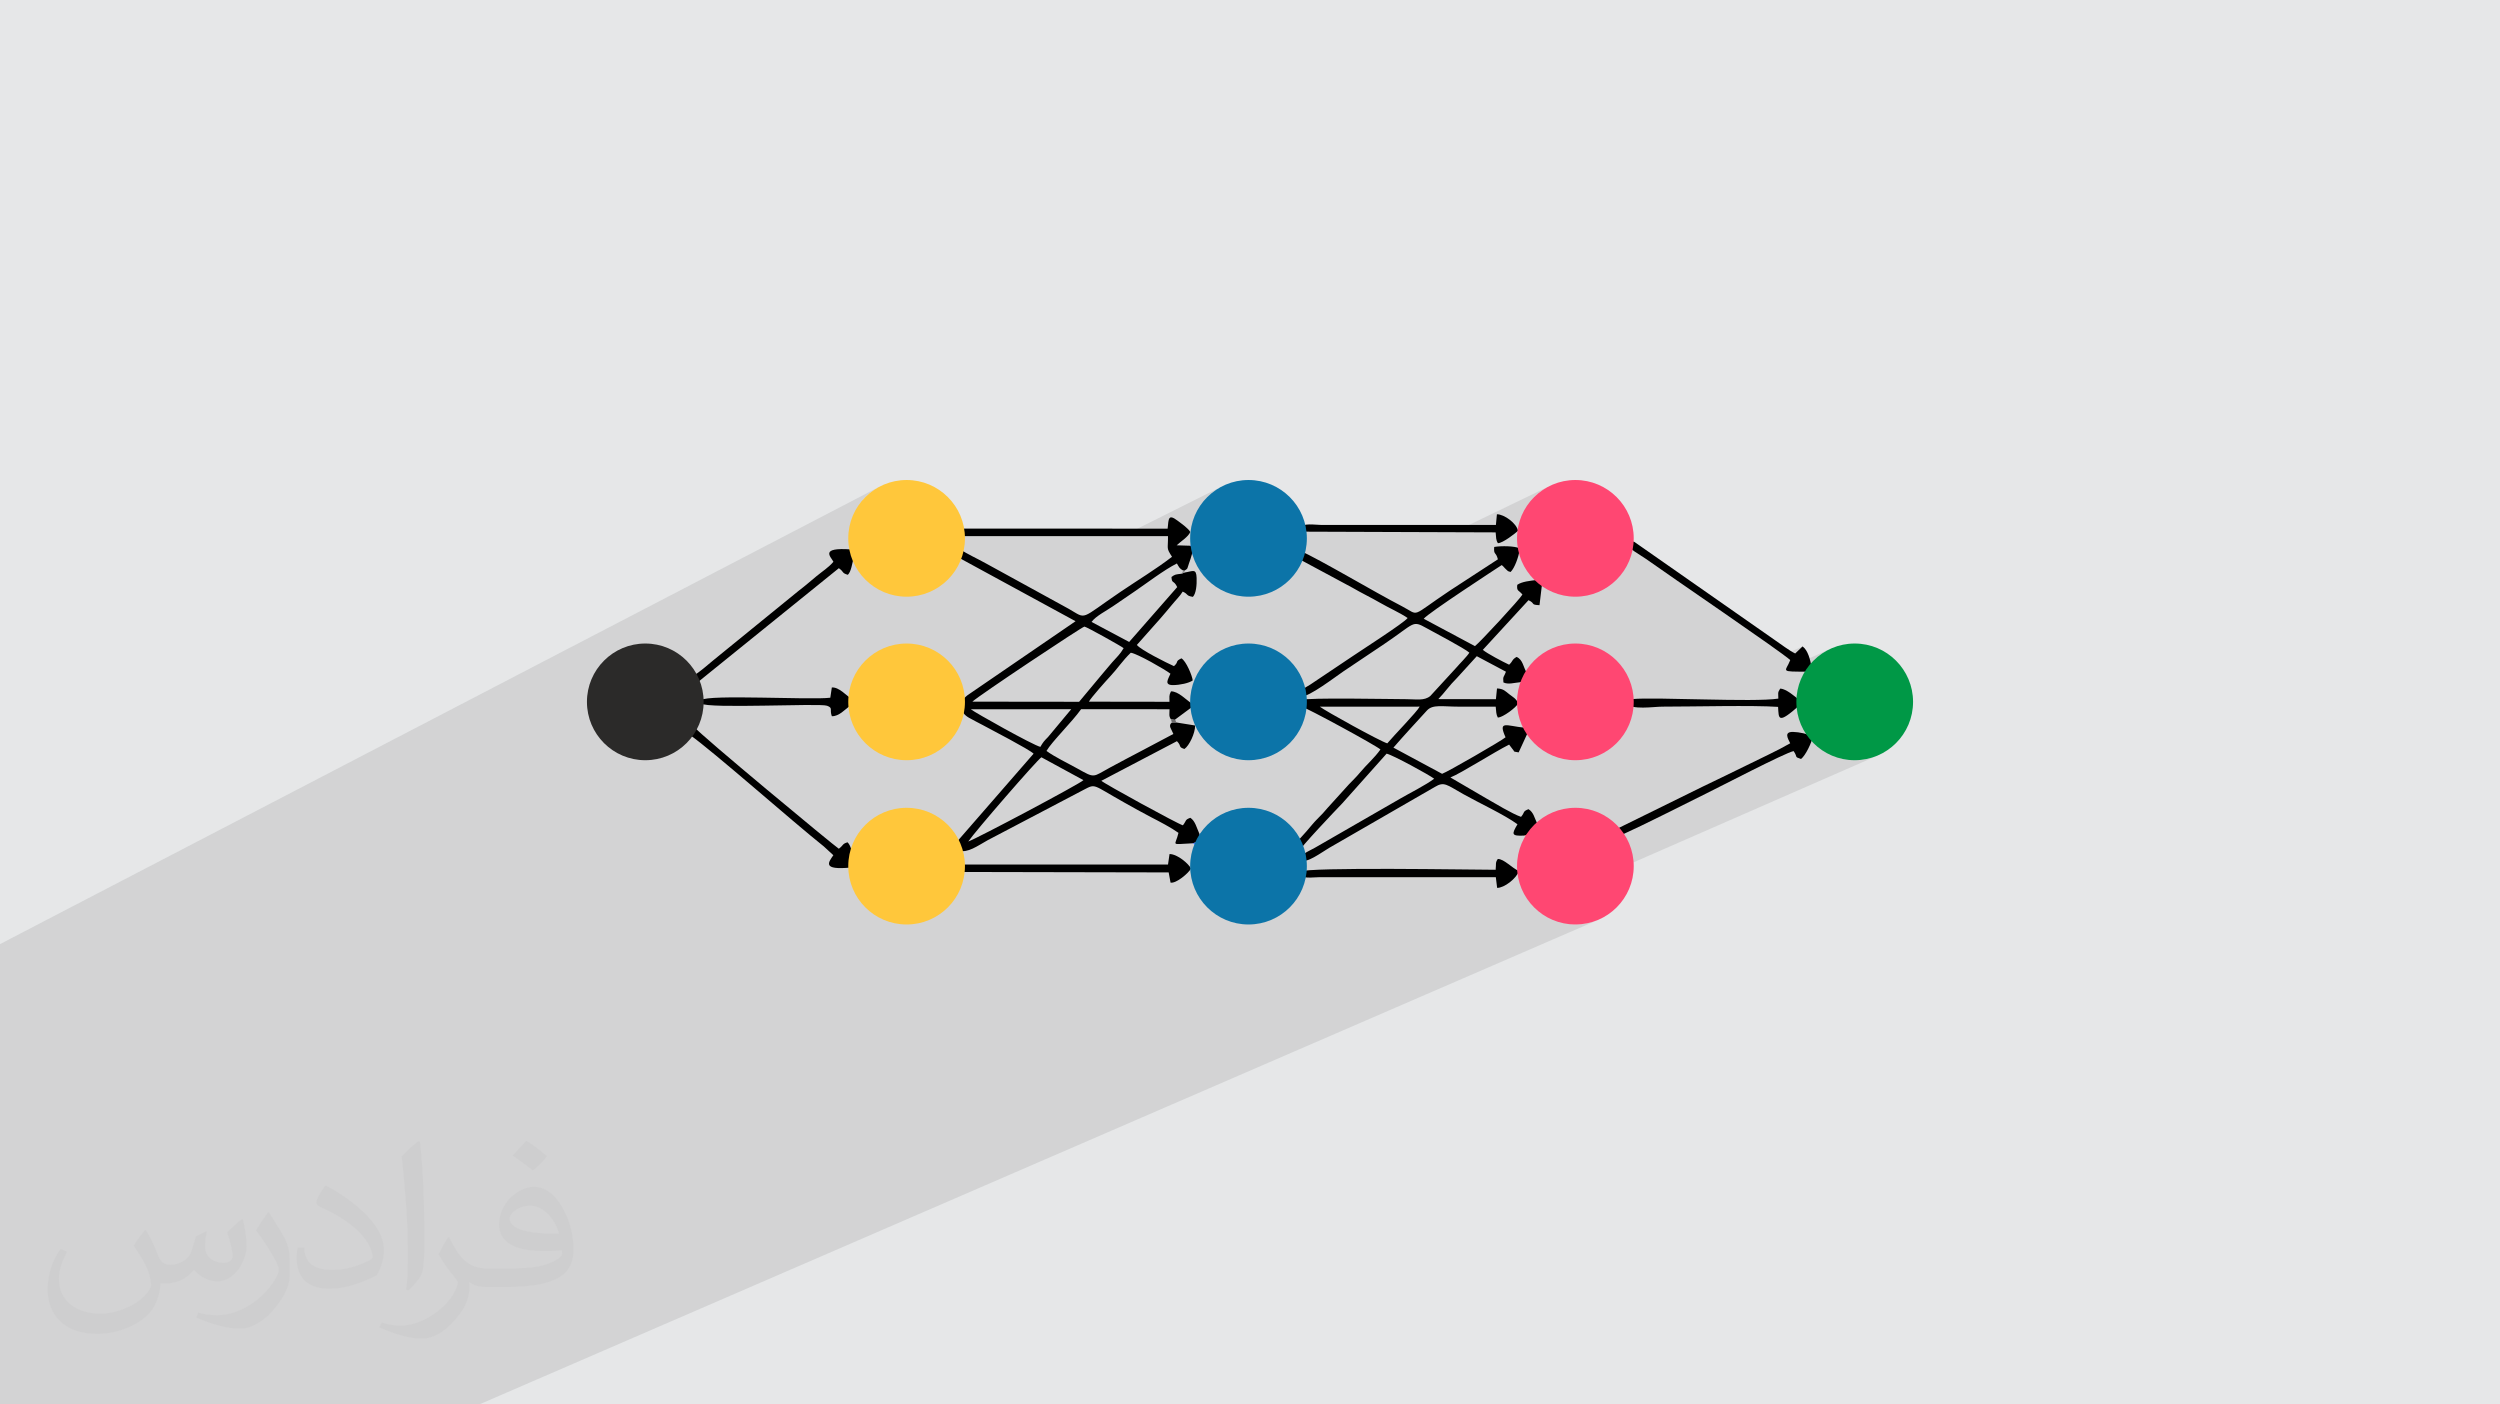 <?xml version="1.0" encoding="UTF-8"?>
<!DOCTYPE svg PUBLIC "-//W3C//DTD SVG 1.0//EN" "http://www.w3.org/TR/2001/REC-SVG-20010904/DTD/svg10.dtd">
<!-- Creator: CorelDRAW -->
<svg xmlns="http://www.w3.org/2000/svg" xml:space="preserve" width="94.192mm" height="52.917mm" version="1.0" style="shape-rendering:geometricPrecision; text-rendering:geometricPrecision; image-rendering:optimizeQuality; fill-rule:evenodd; clip-rule:evenodd"
viewBox="0 0 9404.92 5283.66"
 xmlns:xlink="http://www.w3.org/1999/xlink"
 xmlns:xodm="http://www.corel.com/coreldraw/odm/2003">
 <defs>
  <style type="text/css">
   <![CDATA[
    .fil17 {fill:#2B2A29}
    .fil16 {fill:#009846}
    .fil3 {fill:black}
    .fil5 {fill:#008039}
    .fil14 {fill:#0C74A8}
    .fil10 {fill:#2C784F}
    .fil4 {fill:#5272FE}
    .fil11 {fill:#6D6C6D}
    .fil12 {fill:#959496}
    .fil9 {fill:#E7DAA7}
    .fil8 {fill:#EFDB8E}
    .fil6 {fill:#FE5758}
    .fil7 {fill:#FEDC5C}
    .fil15 {fill:#FF4772}
    .fil13 {fill:#FFC73B}
    .fil2 {fill:#373435;fill-opacity:0.031}
    .fil1 {fill:#2B2A29;fill-opacity:0.102}
    .fil0 {fill:#E6E7E8}
   ]]>
  </style>
 </defs>
 <g id="Layer_x0020_1">
  <polygon class="fil0" points="-0,0 9404.92,0 9404.92,5283.66 -0,5283.66 "/>
  <polygon class="fil1" points="-0,4400.66 -0,4400.08 -0,4396.27 -0,4388.23 -0,4384.99 -0,4384.27 -0,4364.24 -0,4364.1 -0,4360.74 -0,4355.98 -0,4348.63 -0,4347.37 -0,4342.54 -0,4342.09 -0,4340.65 -0,4339.99 -0,4332.11 -0,4328.57 -0,4308.38 -0,4306.67 -0,4299.93 -0,4288.04 -0,4282.71 -0,4277.06 -0,4270.43 -0,4260.76 -0,4257.51 -0,4251.85 -0,4246.53 -0,4241.66 -0,4233.42 -0,4232.65 -0,4222.18 -0,4203.09 -0,4202.96 -0,4185.36 -0,4181.25 -0,4178.03 -0,4174.89 -0,4159.56 -0,4149.01 -0,4146.34 -0,4142.59 -0,4137.57 -0,4137.47 -0,4137.35 -0,4136.74 -0,4129.88 -0,4128.89 -0,4128.25 -0,4117.73 -0,4103.67 -0,4102.14 -0,4087.13 -0,4084.92 -0,4068.24 -0,4012.36 -0,3992.87 -0,3982.68 -0,3979.96 -0,3978.77 -0,3977.04 -0,3974.58 -0,3972.27 -0,3967.22 -0,3967.14 -0,3960.08 -0,3955.99 -0,3937.04 -0,3931.61 -0,3921.1 -0,3918.79 -0,3915.67 -0,3911.88 -0,3910.58 -0,3904.1 -0,3902.05 -0,3898.26 -0,3898.1 -0,3894.69 -0,3888.41 -0,3887.26 -0,3869.27 -0,3858.94 -0,3853.47 -0,3852.25 -0,3832 -0,3826.86 -0,3825.87 -0,3808.44 -0,3797.47 -0,3794.5 -0,3782.12 -0,3776.43 -0,3768.99 -0,3762.8 -0,3756.43 -0,3744.98 -0,3744.89 -0,3736.16 -0,3736.02 -0,3732.28 -0,3727.86 -0,3726.73 -0,3725.22 -0,3723.05 -0,3721.44 -0,3720.69 -0,3714.6 -0,3709.66 -0,3702.06 -0,3684.12 -0,3679.07 -0,3668.46 -0,3651.49 -0,3647.84 -0,3645.68 -0,3640.71 -0,3631.6 -0,3626.23 -0,3605.55 -0,3601.81 -0,3599.74 -0,3590.1 -0,3588.41 -0,3578.56 -0,3578.46 -0,3574.65 -0,3571.85 -0,3571.47 -0,3567.94 -0,3551.72 3306.01,1832.25 3287.91,1843.25 3271.02,1855.88 3255.43,1870.05 3244.15,1882.46 3327.59,1839.11 3318.43,1844.75 3310.93,1851.1 3305.36,1858.14 3315.91,1855.63 3323.8,1852.75 3326.3,1851.52 3336.38,1846.28 3343.44,1842.93 3352.61,1839.63 3365.08,1836.52 3382.02,1833.69 3393.38,1832.81 3405.36,1832.87 3417.67,1833.55 3429.94,1834.55 3441.88,1835.54 3453.17,1836.18 3463.48,1836.15 3472.49,1835.14 3471.59,1838.23 3470.93,1840.31 3470.61,1841.59 3470.78,1842.23 3471.56,1842.42 3473.09,1842.33 3475.5,1842.14 3478.89,1842.04 3495.11,1845.74 3219.11,1988.33 3219.1,1992.96 3218.83,2004.01 3218.49,2015.04 3218.39,2019.36 3527.78,1859.81 3529.91,1862.91 3531.72,1865.56 3533.33,1867.87 3534.86,1869.96 3536.42,1871.92 3538.13,1873.85 3540.11,1875.85 3542.48,1878.04 3543.08,1878.56 3543.84,1879.2 3544.72,1879.91 3545.67,1880.67 3546.63,1881.42 3547.55,1882.12 3548.37,1882.73 3549.03,1883.2 3552.28,1885.43 3553.83,1886.51 3554.32,1886.87 3554.4,1886.85 3554.7,1886.86 3555.87,1887.28 3558.54,1888.49 3563.37,1890.87 3220.63,2067.09 3221.18,2070.89 3221.42,2072.03 3566.12,1894.85 3568.32,1899.84 3569.4,1902.34 3578.67,1897.58 3578.31,1897.92 3569.45,1902.47 3570.52,1904.96 3572.8,1910.2 3575.23,1915.57 3577.86,1921.07 3580.78,1926.7 3584.04,1932.46 3587.73,1938.36 3591.48,1944.64 3594.54,1950.72 3597.17,1956.58 3599.65,1962.19 3602.25,1967.55 3605.22,1972.64 3608.86,1977.44 3613.42,1981.93 3594.44,1991.62 3598.43,1990.37 3611.7,1988.6 3580.52,2004.52 3580.85,2006.3 3585.06,2010.62 3592.62,2014.28 3603.46,2016.95 3615.73,2016.86 4223.01,2016.91 4592.24,1832.25 4574.14,1843.25 4557.24,1855.88 4541.65,1870.05 4536.09,1876.17 4593.59,1847.44 4581.73,1853.94 4570.2,1861.32 4559.01,1869.6 4548.21,1878.78 4537.86,1888.86 4527.97,1899.86 4519.84,1910.48 4512.14,1922.37 4505.04,1935.29 4498.71,1949.01 4493.29,1963.29 4488.94,1977.89 4485.84,1992.56 4484.12,2007.08 4482.15,2039.64 4481.45,2043.53 4481.08,2045.94 4480.91,2047.31 4480.78,2048.05 4480.54,2048.57 4480.05,2049.3 4479.15,2050.65 4478.98,2050.92 4479.51,2054.35 4489.25,2061.49 4484.86,2081.29 4485.85,2085.16 4489.77,2088.52 4494.19,2094.09 4497.79,2100.34 4500.86,2107.06 4503.63,2114.04 4506.4,2121.08 4509.41,2127.97 4512.94,2134.49 4519.23,2144.01 4526.14,2153.22 4531.13,2159.1 4903.79,1976.04 4895.47,1980.22 4889.63,1986.77 4892.06,2000.12 5469.55,2002.22 5821.91,1832.25 5803.8,1843.25 5786.91,1855.88 5771.32,1870.05 5767.52,1874.23 5824.53,1846.75 5813.35,1852.84 5802.47,1859.72 5791.92,1867.42 5781.76,1875.93 5772,1885.27 5762.71,1895.43 5753.89,1906.44 5745.61,1918.31 5740.15,1927.04 5735.38,1935.45 5731.24,1943.6 5727.71,1951.57 5724.71,1959.43 5722.23,1967.29 5720.19,1975.2 5718.57,1983.25 5717.32,1991.51 5716.39,2000.08 5715.74,2009.02 5715.31,2018.41 5715.06,2028.35 5714.96,2038.88 5714.95,2050.13 5714.98,2062.13 5716.63,2071.36 5720.27,2079.52 5723.42,2087.35 5726.24,2094.95 5728.94,2102.38 5731.69,2109.74 5734.69,2117.09 5738.11,2124.53 5742.15,2132.14 5747.1,2140.13 5752.01,2146.93 5756.85,2152.88 5761.61,2158.32 5766.25,2163.61 5770.75,2169.1 5775.11,2175.12 5779.28,2182.02 5786.15,2181.7 5791.25,2181.67 5794.87,2182.15 5797.28,2183.36 5798.78,2185.57 5799.64,2189 5799.71,2189.68 6129.63,2033.84 6128.1,2034.81 6127.62,2036.73 6127.4,2039.38 6126.63,2042.58 6124.52,2046.09 6124.99,2052.11 6129.75,2058.96 6137.81,2066.36 6148.14,2074.07 6159.76,2081.82 6171.65,2089.36 6182.79,2096.42 6192.2,2102.75 6201.15,2109.13 6211.98,2116.76 6224.54,2125.55 6238.69,2135.42 6254.31,2146.27 6271.26,2158.02 6289.4,2170.57 6308.6,2183.84 6328.72,2197.73 6349.63,2212.16 6371.18,2227.04 6393.26,2242.27 6415.71,2257.76 6438.41,2273.43 6461.22,2289.18 6484.01,2304.94 6506.63,2320.6 6528.97,2336.07 6550.86,2351.28 6572.19,2366.12 6592.83,2380.51 6612.62,2394.35 6631.44,2407.56 6649.15,2420.05 6665.63,2431.73 6680.72,2442.5 6694.3,2452.29 6706.23,2460.99 6710.12,2463.89 6781.11,2431.76 6753.4,2458.35 6721.78,2472.65 6724.6,2474.79 6730.77,2479.72 6734.75,2483.19 6731.42,2491.13 6728.08,2498.04 6724.99,2503.99 6722.32,2509.04 6720.32,2513.29 6719.45,2515.95 6891.93,2438.16 6872.75,2447.39 6854.64,2458.4 6837.75,2471.03 6822.16,2485.2 6818.89,2488.8 6890.9,2456.36 6872.95,2465.59 6859.08,2474.92 6848.23,2484 6839.44,2492.45 6831.67,2499.89 6823.92,2505.94 6815.19,2510.22 6816.27,2521.29 6814.71,2532.01 6814.78,2535.47 6814.86,2537.77 6814.74,2539.11 6814.22,2539.72 6797.71,2547.13 6794.86,2552.06 6792.06,2557.7 6789.44,2563.64 6787.06,2569.64 6784.98,2575.46 6783.22,2580.87 6781.67,2586.96 6780.37,2593.78 6779.17,2601.03 6777.88,2608.43 6776.34,2615.66 6774.36,2622.45 6771.81,2628.49 6768.47,2633.48 6770.3,2652.62 6773.46,2659.01 6775.98,2666.24 6778.08,2674.12 6779.96,2682.43 6781.79,2690.97 6783.81,2699.52 6786.21,2707.89 6789.18,2715.87 6793.02,2724.17 6797,2731.8 6801.05,2738.91 6805.09,2745.61 6809.03,2752.02 6812.81,2758.28 6816.32,2764.5 6819.51,2770.82 6828.21,2777.25 6837.4,2784.39 6847.11,2792.02 6857.41,2799.9 6868.36,2807.8 6880.01,2815.48 6892.44,2822.7 6905.69,2829.24 6919.81,2834.86 6934.89,2839.33 6950.97,2842.43 6968.1,2843.9 6986.36,2843.53 7005.8,2841.07 7026.49,2836.29 7048.47,2828.97 7070.24,2819.43 6977.95,2859.87 6999.81,2858.77 7021.6,2855.44 7042.64,2850.04 7062.81,2842.65 5780.55,3403.78 5789.8,3411.58 5800.15,3419.18 5810.88,3426.04 5821.95,3432.17 5833.33,3437.56 5844.96,3442.19 5856.83,3446.09 5868.88,3449.26 5881.08,3451.68 5893.38,3453.38 5905.75,3454.33 5918.14,3454.56 5930.53,3454.05 5942.86,3452.81 5955.1,3450.84 5967.21,3448.14 5979.15,3444.7 5990.88,3440.55 6002.36,3435.68 5907.32,3476.92 5926.53,3477.88 5948.96,3476.76 5970.76,3473.42 5991.8,3468.02 6011.96,3460.63 1802.46,5283.66 1743.46,5283.66 1484.74,5283.66 1446.26,5283.66 1371.11,5283.66 1266.2,5283.66 1243.5,5283.66 1236.94,5283.66 1228.48,5283.66 1185.63,5283.66 1184.02,5283.66 1182.29,5283.66 1152.08,5283.66 1144.89,5283.66 1142.1,5283.66 1138.5,5283.66 1119,5283.66 1089.56,5283.66 1039.16,5283.66 1017.16,5283.66 1012.66,5283.66 954.23,5283.66 952.33,5283.66 949.2,5283.66 932.22,5283.66 913.9,5283.66 889.42,5283.66 878.15,5283.66 875.45,5283.66 873.27,5283.66 856.27,5283.66 840.89,5283.66 828.37,5283.66 822.68,5283.66 786.42,5283.66 765.49,5283.66 755.37,5283.66 754.94,5283.66 721.2,5283.66 704.98,5283.66 701.67,5283.66 695.59,5283.66 691.17,5283.66 672.72,5283.66 671.66,5283.66 663.5,5283.66 651.45,5283.66 615.19,5283.66 597.03,5283.66 582.77,5283.66 569.12,5283.66 558.3,5283.66 535.43,5283.66 505.43,5283.66 479.85,5283.66 473.17,5283.66 462.21,5283.66 458.05,5283.66 436.96,5283.66 424.13,5283.66 407.08,5283.66 383.57,5283.66 340.46,5283.66 321.89,5283.66 321.02,5283.66 320.36,5283.66 301.76,5283.66 295.02,5283.66 280.13,5283.66 279.77,5283.66 278.79,5283.66 267.7,5283.66 243.63,5283.66 237.35,5283.66 236.68,5283.66 227.97,5283.66 218.55,5283.66 175.43,5283.66 167.49,5283.66 146,5283.66 128.41,5283.66 119.13,5283.66 99.17,5283.66 91.59,5283.66 40.09,5283.66 19.6,5283.66 15.15,5283.66 3.49,5283.66 -0,5283.66 -0,5275.29 -0,5264.39 -0,5253.2 -0,5251.7 -0,5247.34 -0,5243.41 -0,5243.15 -0,5242.67 -0,5230.14 -0,5224.17 -0,5220.54 -0,5220.26 -0,5215.93 -0,5211.81 -0,5210.95 -0,5200.69 -0,5200.52 -0,5198.96 -0,5197.81 -0,5192.96 -0,5192.49 -0,5188.22 -0,5187.8 -0,5169.93 -0,5166.77 -0,5161.66 -0,5158.26 -0,5156.25 -0,5152.31 -0,5141.9 -0,5140.82 -0,5127.21 -0,5125.36 -0,5123.72 -0,5094.64 -0,5092.38 -0,5077.52 -0,5077.25 -0,5073.16 -0,5071.78 -0,5070.5 -0,5069.99 -0,5067.6 -0,5066.52 -0,5064.93 -0,5064.24 -0,5064.19 -0,5063.14 -0,5061.94 -0,5054.48 -0,5052.64 -0,5044.33 -0,5043.82 -0,5043.67 -0,5042.97 -0,5031.96 -0,5025.52 -0,5016.51 -0,5010.46 -0,5004.99 -0,4998.57 -0,4992.93 -0,4979.78 -0,4966.71 -0,4963.21 -0,4961.44 -0,4950.99 -0,4947.19 -0,4941.67 -0,4940.01 -0,4938.67 -0,4937.51 -0,4936.2 -0,4932.77 -0,4932 -0,4929.42 -0,4929.39 -0,4923.4 -0,4921.84 -0,4914.96 -0,4907.6 -0,4907.36 -0,4902.73 -0,4901.78 -0,4901.11 -0,4900.59 -0,4891.72 -0,4886.4 -0,4881.15 -0,4877.02 -0,4871.89 -0,4871.62 -0,4870.97 -0,4869.56 -0,4868.86 -0,4868.78 -0,4858.71 -0,4857.36 -0,4851.5 -0,4842.38 -0,4838.98 -0,4836.43 -0,4826.28 -0,4824.22 -0,4819.05 -0,4817.99 -0,4817.88 -0,4817.73 -0,4816.49 -0,4813.38 -0,4810.03 -0,4805.55 -0,4798.83 -0,4797.87 -0,4793.12 -0,4792.61 -0,4791.53 -0,4789.5 -0,4785.41 -0,4775.38 -0,4774.75 -0,4770.73 -0,4752.43 -0,4748.12 -0,4746.29 -0,4744.28 -0,4741.87 -0,4727.03 -0,4720.82 -0,4714.59 -0,4713.59 -0,4707.82 -0,4704.53 -0,4702.66 -0,4699.27 -0,4697.67 -0,4693 -0,4690.9 -0,4681.73 -0,4681.49 -0,4675.47 -0,4673.92 -0,4673.47 -0,4671.39 -0,4670.16 -0,4667.46 -0,4660.77 -0,4659.62 -0,4658.16 -0,4656.13 -0,4653.79 -0,4649.41 -0,4640.65 -0,4637.03 -0,4631.19 -0,4623.23 -0,4615.5 -0,4603.59 -0,4551.47 -0,4549.59 -0,4541.23 -0,4531.07 -0,4527.99 -0,4526.44 -0,4525.06 -0,4524.7 -0,4504.68 -0,4498.29 -0,4486.79 -0,4478.78 -0,4476.02 -0,4460.3 -0,4456.91 -0,4453.63 -0,4442.05 -0,4441.19 -0,4438.72 -0,4429.04 -0,4407.73 "/>
  <path class="fil2" d="M548.54 4627.69c17.95,27.21 29.6,53.36 40.96,82.43 8.45,16.91 12.93,48.09 52.57,48.09 11.61,0 28.28,-3.42 43.06,-11.61 16.63,-8.73 29.32,-21.94 35.94,-42l15.85 -53.36 38.57 -19.02 2.64 2.64c-5.27,20.09 -6.59,39.36 -6.59,54.43 0,44.63 38.57,61.56 69.22,61.56 17.95,0 34.09,-8.73 34.09,-25.11 0,-21.13 -8.98,-57.06 -20.62,-89.29 17.95,-17.95 35.94,-35.94 56.53,-50.47l3.17 1.6c8.98,38.04 14,75.56 14,100.66 0,24.57 -10.83,51.79 -19.81,69.49 -18.49,34.87 -51.25,62.62 -90.87,62.62 -30.1,0 -63.65,-15.07 -86.66,-43.06l-1.32 0c-21.66,26.96 -55.22,51.25 -108.86,51.25l-16.63 0c-2.64,35.41 -10.29,60.49 -21.94,82.95 -31.95,62.34 -126.81,106.47 -216.1,106.47 -124.17,0 -186.51,-71.59 -186.51,-166.96 0,-58.91 19.27,-113.6 48.88,-152.42l24.29 10.04c-18.49,35.41 -30.91,68.68 -30.91,101.45 0,89.29 72.66,131.83 156.4,131.83 77.68,0 173.83,-49.41 191.28,-106.72 -6.59,-62.62 -30.1,-91.93 -66.04,-148.99 10.83,-19.02 24.83,-38.04 42.28,-58.38l3.17 0 0 0 0 0 -0.02 -0.09zm1432.13 -336.04c26.15,16.39 51.79,35.66 76.87,57.85 -14,19.81 -31.45,37.79 -53.11,53.64 -25.11,-20.34 -50.19,-37.79 -75.84,-56.27 17.42,-19.55 34.62,-38.29 52.04,-55.22l0 0 0 0 0 0 0 0 0 0 0.03 0zm13.47 244.11c-42.28,0 -76.87,27.75 -76.87,48.34 0,44.13 84.53,57.85 185.72,57.31 -12.68,-51.79 -57.06,-105.68 -108.86,-105.68l0.01 0.03zm-94.86 236.19c54.96,0 103.04,-1.6 139.74,-10.83 40.96,-10.29 75.56,-30.91 75.56,-45.17 0,-3.7 0,-8.19 -1.32,-11.89 -22.98,2.11 -49.41,2.11 -72.38,2.11 -74.49,0 -131.55,-16.91 -154.02,-58.66 -5.55,-11.61 -9.51,-24.57 -9.51,-39.36 0,-40.43 17.42,-79.79 48.09,-107 25.61,-22.45 53.89,-36.44 82.67,-36.44 52.04,0 93.51,41.75 122.57,107.54 15.85,35.94 26.68,77.4 26.68,129.72 0,34.87 -9.51,64.19 -31.17,85.85 -40.43,39.11 -114.92,53.89 -229.04,53.89l-51.79 0 0 0 -13.47 0c-28.28,0 -48.62,-5.02 -64.72,-17.42l-2.64 0c0.79,6.59 1.32,12.93 1.32,19.02 0,25.61 -8.45,58.38 -25.61,84.53 -50.72,75.3 -105.68,108.04 -153.24,108.04 -48.09,0 -107,-18.49 -160.11,-42.54l9.51 -18.49c17.17,7.13 40.96,11.89 73.7,11.89 85.85,0 198.66,-82.43 212.66,-163 -3.17,-6.59 -8.98,-15.32 -17.17,-24.57 -25.11,-29.85 -40.96,-54.68 -55.75,-80.83 12.68,-25.11 24.29,-45.17 35.13,-63.4l4.49 -0.53c36.72,74.77 69.99,117.55 144.23,117.55l11.61 0 0 0 53.89 0 0 0 0 0 0 0 0 0 0 0 0.09 0.01zm-371.98 79c6.34,-34.34 6.87,-72.91 6.87,-108.86l0 -53.36c0,-99.6 -12.68,-244.36 -22.98,-338.68 17.95,-19.27 43.06,-42 62.87,-57.31l5.81 1.6c13.47,118.62 16.63,256 16.63,383.06 0,33.3 -1.32,65.79 -4.49,89.55 -1.85,30.1 -19.27,52.83 -56.53,87.7l-8.19 -3.7zm-382.8 -157.19c1.85,46.77 24.83,83.49 105.15,83.49 49.93,0 92.19,-12.93 138.96,-35.13 8.45,-3.7 12.93,-8.73 12.93,-12.93 0,-29.32 -22.45,-68.15 -60.23,-103.55 -36.72,-33.3 -85.34,-62.62 -130.76,-82.18 -15.6,-6.59 -20.62,-13.47 -20.62,-20.09 0,-13.47 17.95,-41.75 32.77,-62.09l5.02 -0.53c52.04,27.21 110.17,67.64 153.24,112.53 39.11,41.47 63.4,83.49 63.4,129.19 0,33.81 -10.29,65.51 -26.96,95.11 -57.06,28.79 -117.83,50.72 -178.06,50.72 -73.17,0 -123.1,-34.34 -123.1,-114.92 0,-8.73 0,-22.19 3.17,-39.64l25.11 0 0 0 0 0 0 0 0 0 0 0 -0.02 0zm-132.37 -132.9l45.45 73.45c16.63,27.21 32.23,56.81 32.23,103.55l0 59.7c0,48.34 -30.91,100.13 -80.83,151.38 -39.11,34.62 -73.7,49.41 -105.68,49.41 -47.55,0 -101.98,-14.79 -164.85,-41.75l7.13 -18.49c19.81,5.27 42.79,9.77 71.06,9.77 90.36,-0.53 182.8,-66.57 225.08,-147.15 5.02,-9.26 6.87,-17.95 6.87,-24.04 0,-9.26 -5.02,-19.55 -8.98,-28.79 -22.98,-43.31 -48.62,-82.95 -76.87,-119.68 14.79,-23.25 29.6,-45.7 45.7,-67.9l3.7 0.53 0 0 0 0 0 0 0 0 0 0 -0.02 0.01z"/>
  <g id="_2920579425456">
   <path class="fil3" d="M3642.52 3165.81c25.46,-37.73 259.37,-307.25 275.23,-316.93l158.07 85.99c-10.96,12.81 -400.58,219.58 -433.3,230.94zm9.62 -497.58l377.76 -0.21 -86.71 104.02c-16.17,16.52 -19.11,19.96 -29.4,37.7 -27.4,-6.45 -246.22,-129.01 -261.65,-141.52zm5.94 -28.64c21.13,-20.86 414.15,-282.64 421.51,-282.35 6.92,0.26 138.22,73.35 147.49,81.12 -13.66,23.7 -25.08,32.76 -43.03,53.2 -13.8,15.72 -25.29,30.24 -41.11,48.62l-83.34 99.91 -401.51 -0.49zm-46.37 -650.99c-40.23,2.69 -41.5,22.94 -8.24,28.35l12.26 -0.09 778.19 0.06c0.56,50.73 -7.49,42.47 15.16,77.73 -59.04,45.75 -129.6,88.3 -193.5,131.67 -156.98,106.55 -125.06,104.09 -194.74,64.26l-311.19 -170.72c-33.66,-18.85 -68.45,-34.08 -101.24,-55.24 -16.3,2.57 -8.5,-0.22 -18.35,9.52 1.56,15.24 -0.96,8.51 11.07,17.46l10.72 8.98 434.34 236.45 -399.03 273.3c-47.32,30.04 -37.14,69.79 -2.17,89.7 19.25,10.96 32.63,17.17 51.21,27.22 32.07,17.35 176.64,92.32 192.16,108.06l-284.22 326.55 -4.63 8.27c-14.49,15.54 -25.18,30.51 9.16,29.79 31.41,9.83 67.65,-17.05 106.95,-39.01l360.34 -189.19c47.5,-24.61 31.62,-20.82 152.63,46.83 34.75,19.42 67.71,38.22 101.32,55.49 31.58,16.22 76.68,39.76 103.49,59.17 -11.76,51.38 -33.82,42.96 53.29,39.26l30.11 -9.06 -4 -24.94c-11.11,-24.31 -15.96,-49.53 -34.73,-61.94 -21.18,7.63 -13.41,9.72 -28.01,28.33 -20.06,-5.56 -295.31,-156.37 -306.81,-167.51l284.39 -149.1c19.32,20 3.33,21.15 28.01,29.44 17.9,-11.69 40.93,-59.53 40.26,-88.41l-71.05 -11.42 -16.23 0.24c-15.27,12.3 -2.09,23.18 5.55,43.04 -80.02,43.23 -158.74,83.27 -237.92,126.16 -67.44,36.51 -55.34,41.77 -123.19,3.91 -38.09,-21.26 -84.1,-42.84 -116.26,-66.2 20.73,-35.62 95.88,-108.48 130.28,-157.07l332.64 0.23c-0.02,18.18 -3.27,25.63 5.13,37.69l14.45 2.14c21.71,-16.25 42.79,-31.38 63.29,-46.95l-0.53 -15.27c-19.92,-13 -49.19,-45.36 -76.84,-44.93 -8.4,16.06 -5.46,19.89 -5.71,39.26l-303.03 -0.46c6.27,-13.38 66.39,-80.61 79.46,-94.41 26.66,-28.15 47.48,-60.42 77.98,-89.67 23.59,2.75 130.24,63.78 149.24,78.88 -7.56,19.05 -26.32,43.19 10.43,42.86 25,-0.24 59.68,-7.37 73.42,-17.65 -2.23,-18.49 -24.91,-72.95 -42.58,-83.05 -25.67,12.5 -8.1,11.78 -28.01,29.44 -29.03,-13.17 -124.82,-60.87 -139.55,-79.82l88.85 -100.04c14.25,-16.98 29.42,-33.84 43.74,-51.7 13.28,-16.57 29.64,-31.84 39.8,-48.94 23.01,10.29 10.94,15.61 38.43,19.82 12.15,-13.35 14.93,-44.64 13.97,-71.17 -1.33,-37 -13.7,-25.16 -45.31,-20.34l-12.33 4.62c-21.38,2.84 -22.82,1.61 -36.98,12.12 1.4,26.91 8.54,10.32 21.58,38.03l-180.74 206.38 -141.59 -75.32c16.25,-22.14 55.21,-41.54 80.06,-58.65 29.36,-20.21 50.46,-34.54 79.86,-54.54 47.81,-32.51 113.2,-82.76 161.19,-106.78 9.36,15.58 9.22,18.44 23.7,26.74l4.95 0.5c14.29,-9.91 8.93,-5.34 16.81,-27.38 4.22,-11.78 8.27,-23.81 11.38,-35.74l4.96 -22.35 -11.55 -8.47 -50.98 -1.62c15.88,-15.39 43.23,-31.26 51.09,-50.11 -7.67,-13.78 -31.67,-30.38 -47.52,-42.38 -35.35,-26.75 -33.87,-8.16 -37.66,29.78l-780.93 -0.1z"/>
   <path class="fil3" d="M3202.6 3263.37c15.8,-2.04 10.73,-6.95 10.55,-23.68 -7.73,-26.7 -9.53,-56.19 -24.7,-71.05 -20.91,6.25 -14.06,10.27 -32.77,24.27 -11.64,-5.97 -529.18,-435.09 -543.31,-457.57 15.24,-36.1 18.16,-44.73 24.36,-88.96 25.89,20.9 447.14,-1.73 474.54,8.56 23.65,8.89 8.63,13.17 18.02,39.33 26.3,1.42 50.03,-25.65 69.01,-39.64 9.72,-12 8.49,-4.47 6.08,-24.66 -20.39,-13.13 -47.96,-45.71 -75.07,-43.79l-5.75 38.59c-75.67,9.34 -458.1,-13.46 -486.83,9.03l-12.48 -66.71 531.43 -429.56c20.9,14.54 9.46,17.56 33.88,24.88 12.94,-12.89 15.78,-41.27 22.46,-66.51 0.61,-2.65 3.48,-12.8 2.82,-15.57 -5.67,-23.72 3.82,-2.5 -12.25,-13.35 -121.88,-8.99 -76.16,28.2 -67.26,46.38 -18.24,21.52 -40.13,34.74 -64.67,55.02 -21.39,17.67 -41.77,35.75 -64.68,52.98l-324.36 264.09c-18.35,15.02 -50.08,43.49 -69.46,53.97 -23.95,-20.9 -82.76,-130.47 -224.05,-96.15 -193.47,47 -209.37,304.69 -34.36,382.45 43.47,19.31 97.68,21.77 142.59,6.95 50.68,-16.73 66.62,-40.34 99,-67.84 82.07,56.75 387.5,327.05 503.83,419.39l35.87 33.03c-17.36,25.67 -45.76,57.6 67.58,46.13z"/>
   <path class="fil3" d="M4965.1 2658.42l375.64 -0.1c-8.76,18.25 -100.5,112.18 -121.86,138.21 -26.82,-8.08 -233.09,-121.64 -253.79,-138.11zm-90.1 -561.84l211.92 113.88c35.95,21.04 69.18,36.54 105.29,57.41 33.96,19.62 73.23,36.69 103.29,57.03 -13.02,18.02 -175.58,122.12 -208.79,144.86l-157.79 105.77c-22.89,15.03 -36.83,15.74 -31.85,43.61 25.31,4.78 128.78,-74.6 156.18,-93.08 52.9,-35.7 100.55,-67.29 154.33,-103.5 116.89,-78.73 103.93,-90.23 158.65,-59.72 22.35,12.46 145.03,77.18 161.39,92.33 -6.63,12.32 -38.87,44.09 -50.29,57.85l-96.43 105.07c-22.35,19.2 -54.34,12.17 -90.28,12.15 -61.52,-0.05 -367.36,-6.79 -399.63,3.08l0.95 22.68c26.3,7.81 280.94,146.31 301.27,163.39 -23.07,32.66 -51.38,56.04 -77.98,88 -14.74,17.7 -23.56,25.32 -40.63,43.27l-79.99 88.26c-15.57,18.47 -20.64,23.8 -40.43,43.57 -22.41,22.37 -54.85,67.83 -83.91,90.21 -8.23,13.67 -37.03,50.7 12.24,34.9 10.43,-21.12 141.21,-158.58 167.52,-185.95l166.26 -186.47c22.76,4.61 159.97,79.72 178.98,94.25 -30.55,23.46 -92.44,54.27 -127.34,74.7l-320 184.28c-26.72,15.33 -63.22,28.24 -50.55,45.62 13.24,18.17 76.23,-28.69 102.43,-44.07l398.18 -229.62c35,-21.12 43.9,-8.38 106.08,26.64 58.93,33.2 155.22,77.67 204.59,113.83 -21.32,36.77 -24.93,45.2 25.45,42.56 27.05,-10.38 33.03,0.6 58.89,-17.45l-9.69 -26.69c-11.02,-22.72 -13.88,-43.46 -33.22,-55.21 -22.86,9.01 -12.68,10.92 -28.01,28.91 -32.61,-10.88 -100.03,-52.07 -132.61,-70.46l-133.09 -77.76c40.35,-15.83 163.65,-94.86 220.87,-123.59l12.62 16.66c11.15,11.87 -2.85,8.02 23.28,12.65l32.56 -70.77c-3.98,-24.46 5.14,-9.8 -12.09,-22.27 -67.22,-6.89 -98.86,-28.76 -69.82,36.27 -13.36,12.01 -217.98,130.3 -238.7,137.35l-183.1 -98.51c41.18,-47.42 82.36,-91.88 126.1,-139.68 21.77,-23.78 57.45,-14.47 118.63,-14.46 46.68,0 93.34,-0.03 140.02,-0.03 1.97,18.32 1.41,29.3 7.99,41.05 19.2,-0.27 69.42,-38.16 77,-53.67 -9.51,-18.91 -18.86,-22.32 -33.99,-34.1 -14.56,-11.33 -21.94,-20.97 -46.12,-21.73l-4.09 40.53 -216.7 -0.47c23.74,-24.16 41.07,-50.79 70.2,-79.5l74.57 -81.91 109.74 58.43c-7.71,21.42 -12.34,15.5 -9.6,40.28 17.78,8.98 41.72,0.97 62.53,-0.72l30.69 -9.25 -4.88 -25.28c-13.83,-21.81 -14.37,-50.2 -38.82,-60.77 -18.98,11.2 -12.44,14.89 -28.02,29.33 -23.42,-10.99 -82.05,-41.58 -98.93,-55.89l171.77 -186.77c27.09,12.34 5.88,17.09 41.43,18.73l9.08 -76.19c-1.31,-19.94 -0.38,-19.42 -21.3,-18.41 -21.53,2.73 -53.97,5.59 -71.45,18.01 -2.89,25.47 5.88,19.27 19.44,36.6 -8.37,16.05 -161.45,181.7 -178.71,193.98l-192.6 -102.96c15.83,-21.06 277.28,-191.4 293.26,-201.85 5.29,3.59 2.17,1.64 8.4,7.71 1.4,1.36 4.8,5.53 8.05,8.3 10.11,8.59 3.27,5.64 17.17,9.88 15.63,-15.63 29.06,-55.01 33.79,-80.31l-1.65 -9.24c-16.79,-7.93 -65.95,-9.37 -93.96,-4.59 -2.22,32.11 5.75,15.61 14.01,46.47l-180.36 117.49c-153.79,102.51 -110.93,95.16 -180.26,59.32 -107.47,-55.56 -299.4,-170.91 -388.76,-211.78 -14.08,-9.65 -12.96,-11.72 -27.68,-7.73 -13,24.71 -1.01,20.8 17.02,35.27z"/>
   <path class="fil4" d="M4482.09 2645.77l0.53 15.27c15.3,106.44 89.86,188.83 208.31,185.44 114.69,-3.29 168.85,-73.18 193.52,-170.03 0.47,-1.8 1.82,-6.98 2.35,-8.62 3.94,-11.94 1.63,-6.22 5.11,-11.83l-0.95 -22.68 -5.77 -19.8c-57.4,-243.69 -377.64,-227.91 -403.1,32.25z"/>
   <path class="fil5" d="M6815.19 2510.22l1.08 11.07 -1.56 10.71c0,10.98 2.25,7.19 -10.67,7.19 -8.42,7.45 -16.6,28.01 -20.82,41.68 -4.63,15.01 -4.69,40.94 -14.75,52.61l1.83 19.14c9.44,15.72 10,42.68 18.88,63.24 9.96,23.11 22.35,37.89 30.32,54.95 45.31,31.99 108.17,104.42 228.96,58.15 243.9,-93.4 110.87,-460.49 -134.57,-381.32 -69,22.26 -73.22,53.84 -98.71,62.58z"/>
   <path class="fil6" d="M5744.07 2531.99l4.88 25.28 -30.69 9.25c18.07,1.02 3.75,-1.02 8.94,6.33 -24.09,59.05 -11.31,111.22 6.41,164.53 17.23,12.47 8.11,-2.2 12.09,22.27 21.06,15.28 27.97,42.42 88.84,70.65 113.33,52.57 284.35,-24.82 282.95,-184.61 -1.44,-163.66 -166.3,-239.15 -280.89,-188.06 -61.09,27.23 -54.07,45.38 -92.52,74.36z"/>
   <path class="fil6" d="M5714.98 2062.13l1.65 9.24c10.56,22.25 13.77,40.21 25.52,60.78 13.26,23.2 26.26,29.99 37.13,49.87 20.92,-1.01 19.99,-1.53 21.3,18.41 53.8,10.93 66.84,35.81 142.16,26.74 92.72,-11.16 157.73,-83.51 173.77,-173.3 8.23,-46.12 -6.2,-96.67 -30.9,-135.77 -72.74,-115.23 -254.6,-130.9 -340,0.21 -31.02,47.65 -30.86,77.59 -30.63,143.82z"/>
   <path class="fil4" d="M4477.7 2053.02l11.55 8.47 -4.96 22.35c16.3,11.13 18.32,33.92 28.65,50.65 31.85,51.63 91.19,90.77 161.09,93.48 111.4,4.32 169.29,-56.74 200.98,-131.39 -18.03,-14.47 -30.02,-10.55 -17.02,-35.27 14.72,-3.99 13.6,-1.92 27.68,7.73l4.79 -64.73c0.29,-1.03 0.87,-2.89 1.62,-4.18l-2.44 -13.35 -6 -7.5c-0.58,-0.96 -1.92,-2.74 -2.58,-3.94l-8.28 -21.38c-50.82,-139.74 -242.08,-176.45 -344.8,-54.09 -22.17,26.41 -41.27,68.92 -43.85,107.22l-1.97 32.56c-2.48,12.68 0.28,5.28 -4.45,13.38z"/>
   <path class="fil4" d="M4512.82 3138.46l4 24.94 -30.11 9.06 9.35 5.56c-65.38,250.34 187.28,333.49 309.04,237.29 74.08,-58.52 60.1,-94.15 82.87,-130.2l0.22 -5.81 -5.7 -71.69c-49.28,15.81 -20.47,-21.23 -12.24,-34.9 -45.65,-109.94 -177.6,-152.53 -281.17,-96.71 -59.26,31.93 -54.27,51.06 -76.25,62.47z"/>
   <path class="fil6" d="M5783.29 3099.22l9.69 26.69c-25.86,18.05 -31.84,7.07 -58.89,17.45 10.49,4.3 4.24,-1.41 10.08,6.89 -47.15,58.02 -33.73,158.02 1.03,212.08 80.38,125.01 266.55,121.95 342.75,-3.05 61.36,-100.62 8.21,-182.08 3.32,-214.06 -20.73,-2.65 -20.91,-4.83 -16.6,-23.17 -29.64,-13.75 -52.76,-61.17 -133.84,-68.44 -45.34,-4.06 -89.45,2.66 -127.69,25 -15.35,8.97 -14.69,13 -29.85,20.6z"/>
   <path class="fil7" d="M3267.4 2504.48c-17.1,12.63 -33.15,42.97 -37.74,60.36 -10.43,69.51 -36.87,138.68 47.27,222.95 9,9.01 15.1,16.16 27.42,23.07 6.22,3.48 9.27,3.53 15.2,7.05 9.97,5.9 9.01,6 15.39,12.83 92.6,48.62 277.5,-10.36 276.52,-185.01 -0.24,-43.05 -7.7,-96.43 -41.61,-123.34 -15.46,-12.85 -30.02,-25.28 -38.68,-43.02 -14.63,-10.81 -37.47,-20.47 -55,-25.67 -37.4,-3.94 -89.14,-11.79 -124.33,0 -48.19,16.16 -78.34,50.3 -79.67,48.17 -0.8,-1.28 -3.16,1.79 -4.76,2.63z"/>
   <path class="fil7" d="M3334.8 3069.09c-27.96,3.51 -70.25,41.22 -85.58,62.41 -22.96,31.74 -30.57,63.7 -34.6,108.19 9.69,65.73 15.09,111.28 51.86,146.69 77.44,74.55 104.84,40.97 120.96,69.73l83.47 -8.25c7.66,-15.84 32.07,-18.13 47.9,-22.97l1.12 -1.03c10.21,-15.95 -1.04,-1.41 12.41,-14.67 0.36,-0.36 6.61,-5.72 9.08,-8.08 14,-13.44 4.23,-9.79 27,-16.85 11.28,-22.76 14.04,-10.55 28.31,-43.87 10.64,-24.85 10.93,-30.27 14.28,-60.1 -21.33,-1.79 -10.87,1.83 -24.67,-7.02 1.75,-27.96 -8.26,-12.43 15.32,-20.96 15.33,-19.44 9.84,-23.87 7.04,-52.4 -34.34,0.72 -23.64,-14.26 -9.16,-29.79 -27.56,-13.77 -11.87,-19.71 -47.06,-52.92 -85.81,-80.98 -132.48,-60.93 -217.67,-48.11z"/>
   <path class="fil7" d="M3305.36 1858.14c-6.79,1.73 -10.6,3.06 -15.96,5.17 -9.28,17.22 -19.22,28.07 -38.9,40.52l-8.21 17.26c-4.36,20.75 -5.76,26.03 -21.86,38.48l-1.31 22.3c0.37,29.67 -3.43,58.55 2.06,89.03 5.65,31.28 13.9,38.09 24.12,66.3 0.93,5.86 -0.16,4.04 4.55,9.88 26.58,18.25 28.81,30.17 70.41,53.17 4,2.21 13.06,6.59 14.84,7.68 27.14,16.57 -10.91,-8.68 8.27,5.31 1.42,1.04 3,2.68 4.16,3.57 1.22,0.96 2.84,2.6 4.23,3.9 26.17,3.15 40.93,8.19 73.18,6.48 31.5,-1.68 40.37,-11.24 68.68,-12.46 7.64,-10.71 -1.12,-3.85 10.52,-11.25 4.6,-2.93 10.48,-3.64 13.44,-4.13l16.36 -13.63c32.49,-30.9 45.81,-43.18 67.19,-94.11 -12.03,-8.96 -9.52,-2.23 -11.07,-17.46 9.86,-9.74 2.06,-6.95 18.35,-9.52l1.47 -12.93 -6.42 -34.75c-33.26,-5.41 -31.99,-25.66 8.24,-28.35l1.72 -6.67c-13.63,-11.55 -14.52,-26.56 -25.69,-43.57 -10.43,-15.89 -15.7,-30.37 -21.61,-43.5l-2.76 -3.98c-16.3,-8.25 -2.84,0.11 -14.34,-7.67 -1.52,-1.03 -5.23,-3.98 -6.55,-5.16 -6.92,-6.15 -8.5,-9.31 -14.7,-18.22l-32.67 -14.08 -16.22 -3.69c-10.5,0 -9,2.81 -6.4,-6.9 -22.02,4.3 -61.3,-5.38 -90.47,-1.45 -52.23,7.05 -43.92,18.37 -76.66,24.44z"/>
   <path class="fil3" d="M3601.65 3252.32c-23.57,8.53 -13.57,-7 -15.32,20.96 13.8,8.85 3.34,5.23 24.67,7.02l785.51 1.69 7.09 38.43c21.06,4.04 67.08,-35.2 76.91,-52.74 -7.82,-17.47 -50.86,-54.83 -80.75,-54.8l-5.72 39.38 -792.4 0.06z"/>
   <path class="fil3" d="M4888.19 3279.3l-0.22 5.81c10.47,23.43 45.79,14.88 77.62,14.78l661.65 0.05 4.92 40.23c26.42,0.56 72.94,-35.43 81.99,-63.32 -26.04,-11.07 -55.89,-45.58 -79.43,-45.48 -10.29,14.93 -5.51,17.23 -8.19,40.69 -94.79,-0.1 -701.87,-11.18 -738.34,7.25z"/>
   <path class="fil3" d="M6074.67 3122.05c-4.3,18.34 -4.12,20.53 16.6,23.17 110.15,-50.13 219.12,-106.86 328.53,-160.65 52.17,-25.65 294.36,-151.89 327.68,-159.07 16.95,23.99 0.59,20.93 28.02,29.74 17.35,-13.38 41.01,-63.69 43.99,-84.44 -19.47,-10.2 -50.88,-16.79 -73.62,-17.36 -35.63,-0.88 -20.27,24.22 -11.19,42.76 -48.31,28.13 -110.62,56.11 -163.09,82.45 -56.27,28.24 -110.93,53.46 -166.29,80.68l-330.64 162.72z"/>
   <path class="fil3" d="M6802.71 2526.81l13.56 -5.52 -1.08 -11.07c-4.74,-27.88 -13.86,-64.25 -34.08,-78.46l-27.72 26.59c-20.11,-9.24 -56.6,-36.87 -76.4,-50.36l-507.92 -354.98c-2.48,-1.76 -19.45,-14.03 -20.53,-14.39 -30.62,-10.47 -15.88,-2.16 -24.02,7.48 -5.38,14.75 45.83,40.98 67.68,56.65 85.07,61.03 512.24,351.34 542.56,380.44 -17.45,45.23 -43.59,43.31 67.96,43.62z"/>
   <path class="fil3" d="M4889.63 1986.77l2.44 13.35 734.51 2.67c2.14,19.74 0.47,27.75 8.48,40.56 18.24,0.45 66.16,-37.66 75.63,-46.24 -4.93,-28.35 -52.29,-62.73 -79.35,-62.47l-3.77 40.15 -656.36 0.05c-25.14,-0.04 -69.84,-9.08 -81.57,11.93z"/>
   <path class="fil3" d="M6770.3 2652.62l-1.83 -19.14c-14.94,-12.66 -48.87,-42.41 -71.4,-42.93 -10.64,15.77 -6.93,17.33 -7.01,37.54 -91.68,14.53 -465.65,-6.58 -547.92,1.76 -26.95,2.74 -18.15,1.81 -24.1,15.85 19.33,26.49 102.91,12.62 136.35,12.64 118.89,0.02 337.37,-5.75 434.72,0.88 2.93,44.49 -2.4,68.02 81.19,-6.59z"/>
   <path class="fil8" d="M3204.39 2629.97c2.41,20.19 3.63,12.66 -6.08,24.66 5.56,7.42 3.26,1.6 7.48,13.91 8.25,24.07 7.53,56.93 38.44,95.77 22.05,27.7 49.19,58.39 90.7,66.43 -6.38,-6.83 -5.41,-6.93 -15.39,-12.83 -5.93,-3.51 -8.98,-3.56 -15.2,-7.05 -12.32,-6.91 -18.42,-14.06 -27.42,-23.07 -84.14,-84.27 -57.7,-153.44 -47.27,-222.95 -18.68,13.86 -21.43,43.44 -25.27,65.13z"/>
   <path class="fil8" d="M3202.6 3263.37c10.96,28.32 5.96,49.66 21.1,76.67 8.71,15.54 22.03,40.11 35.37,53.57 33.59,33.86 69.14,53.27 128.38,62.5 -16.12,-28.77 -43.51,4.81 -120.96,-69.73 -36.77,-35.41 -42.18,-80.96 -51.86,-146.69l-1.47 0c0.18,16.73 5.24,21.65 -10.55,23.68z"/>
   <path class="fil8" d="M3334.8 3069.09c85.19,-12.82 131.86,-32.87 217.67,48.11 35.19,33.21 19.5,39.15 47.06,52.92l4.63 -8.27c-9.73,-5.18 -2.34,7.82 -21.75,-24.67 -15.24,-25.5 -52.07,-56.57 -80.85,-69.2 -45.07,-19.77 -75.7,-24.47 -129.29,-16.99 -39.05,5.44 -32.05,10.6 -37.47,18.1z"/>
   <path class="fil9" d="M3267.4 2504.48c1.61,-0.84 3.96,-3.9 4.76,-2.63 1.33,2.14 31.48,-32.01 79.67,-48.17 35.2,-11.79 86.93,-3.94 124.33,0 -8.09,-7.58 -0.34,-3.39 -12.3,-9.07l-44.63 -8.94c-44.96,-2.59 -134.15,19.57 -151.83,68.8z"/>
   <path class="fil8" d="M3202.58 2066.98c16.08,10.85 6.58,-10.37 12.25,13.35 0.67,2.77 -2.21,12.92 -2.82,15.57 11.44,11.39 6.33,6.16 13.7,19.66 4.13,7.58 0.58,4.77 6.33,11.35 9.69,11.07 -1.14,0.57 13.26,10.28 -10.22,-28.21 -18.47,-35.02 -24.12,-66.3 -5.49,-30.47 -1.69,-59.36 -2.06,-89.03 -23.31,9.26 -10.45,63.17 -16.54,85.11z"/>
   <path class="fil8" d="M3305.36 1858.14c32.74,-6.07 24.43,-17.39 76.66,-24.44 29.18,-3.93 68.46,5.75 90.47,1.45 -24.73,-26.89 -143.08,-16.35 -167.14,23z"/>
   <path class="fil9" d="M3533.95 2185.71l-16.36 13.63c-2.96,0.49 -8.84,1.21 -13.44,4.13 -11.64,7.4 -2.89,0.54 -10.52,11.25 41.96,-8.33 87.25,-58.61 96.3,-75.62l12.13 -27.46c5.91,-8.97 2.83,-4.12 9.8,-11.07l-10.72 -8.98c-21.38,50.92 -34.7,63.2 -67.19,94.11z"/>
   <path class="fil8" d="M3351.78 2220.71c-1.4,-1.31 -3.02,-2.95 -4.23,-3.9 -1.17,-0.9 -2.75,-2.54 -4.16,-3.57 -19.18,-13.99 18.87,11.26 -8.27,-5.31 -1.78,-1.09 -10.83,-5.47 -14.84,-7.68 -41.61,-23 -43.83,-34.92 -70.41,-53.17 7.3,32.49 63.93,65.99 101.92,73.64z"/>
   <path class="fil9" d="M3613.42 1981.93c0.52,-18.47 -7.2,-33.61 -15.52,-47.8 -3.86,-6.57 -7.76,-13.7 -12.03,-21 -15.97,-27.27 3.34,-8.11 -19.75,-18.28 5.91,13.13 11.17,27.62 21.61,43.5 11.17,17.01 12.06,32.02 25.69,43.57z"/>
   <path class="fil8" d="M3519.93 3423.87c21.33,-6.19 13.08,-2.49 28.47,-15.5 4.18,-3.53 8.49,-6.48 12.07,-10.64 8.68,-10.08 0.08,2.21 7.95,-13.46 -22.77,7.07 -13,3.41 -27,16.85 -2.47,2.36 -8.72,7.72 -9.08,8.08 -13.45,13.26 -2.2,-1.28 -12.41,14.67z"/>
   <path class="fil8" d="M3470.92 3447.86c13.05,-1.58 23.5,-2.8 31.69,-6.95 22.79,-11.55 8.81,-4.86 16.21,-16.02 -15.83,4.83 -40.24,7.13 -47.9,22.97z"/>
   <polygon class="fil9" points="3609.88,2051.69 3623.47,2042.03 3615.73,2016.86 3603.46,2016.95 "/>
   <path class="fil9" d="M3250.5 1903.83c19.68,-12.45 29.63,-23.29 38.9,-40.52 -21.48,8.98 -31.47,20.14 -38.9,40.52z"/>
   <path class="fil8" d="M3569.85 2522.38c-6.47,-20.68 -17.89,-33.08 -38.68,-43.02 8.66,17.74 23.22,30.17 38.68,43.02z"/>
   <path class="fil8" d="M3220.43 1959.57c16.1,-12.45 17.49,-17.73 21.86,-38.48 -12.39,6.37 -4.46,-5.15 -14.96,11.92 -4.73,7.69 -5.05,15.61 -6.9,26.56z"/>
   <path class="fil9" d="M3563.37 1890.87l-17.61 -27.47 -17.97 -3.58c6.2,8.92 7.78,12.07 14.7,18.22 1.32,1.18 5.03,4.13 6.55,5.16 11.5,7.78 -1.96,-0.58 14.34,7.67z"/>
   <path class="fil10" d="M6804.04 2539.2c12.92,0 10.67,3.79 10.67,-7.19l1.56 -10.71 -13.56 5.52 1.33 12.38z"/>
   <path class="fil8" d="M3495.11 1845.74l-3.81 -11.13 -18.8 0.54c-2.6,9.71 -4.1,6.9 6.4,6.9l16.22 3.69z"/>
   <path class="fil11" d="M4408.66 2718.08l16.23 -0.24c-5.63,-12.1 4,-2.45 -5.55,-9.86l-14.45 -2.14 3.77 12.23z"/>
   <path class="fil12" d="M4444.06 2158.46l12.33 -4.62 -0.3 -6.89 -4.95 -0.5c-2.46,4.17 -1.63,6.01 -7.08,12.01z"/>
   <polygon class="fil8" points="3517.59,2199.34 3533.95,2185.71 "/>
   <circle class="fil13" cx="3410.63" cy="2025.26" r="219.5"/>
   <circle class="fil13" cx="3410.63" cy="2640.41" r="219.5"/>
   <circle class="fil13" cx="3410.63" cy="3258.39" r="219.5"/>
   <circle class="fil14" cx="4696.86" cy="2025.26" r="219.5"/>
   <circle class="fil14" cx="4696.86" cy="2640.41" r="219.5"/>
   <circle class="fil14" cx="4696.86" cy="3258.39" r="219.5"/>
   <circle class="fil15" cx="5926.53" cy="2025.26" r="219.5"/>
   <circle class="fil15" cx="5926.53" cy="2640.41" r="219.5"/>
   <circle class="fil15" cx="5926.53" cy="3258.39" r="219.5"/>
   <circle class="fil16" cx="6977.37" cy="2640.41" r="219.5"/>
   <circle class="fil17" cx="2427.56" cy="2640.41" r="219.5"/>
  </g>
 </g>
</svg>
